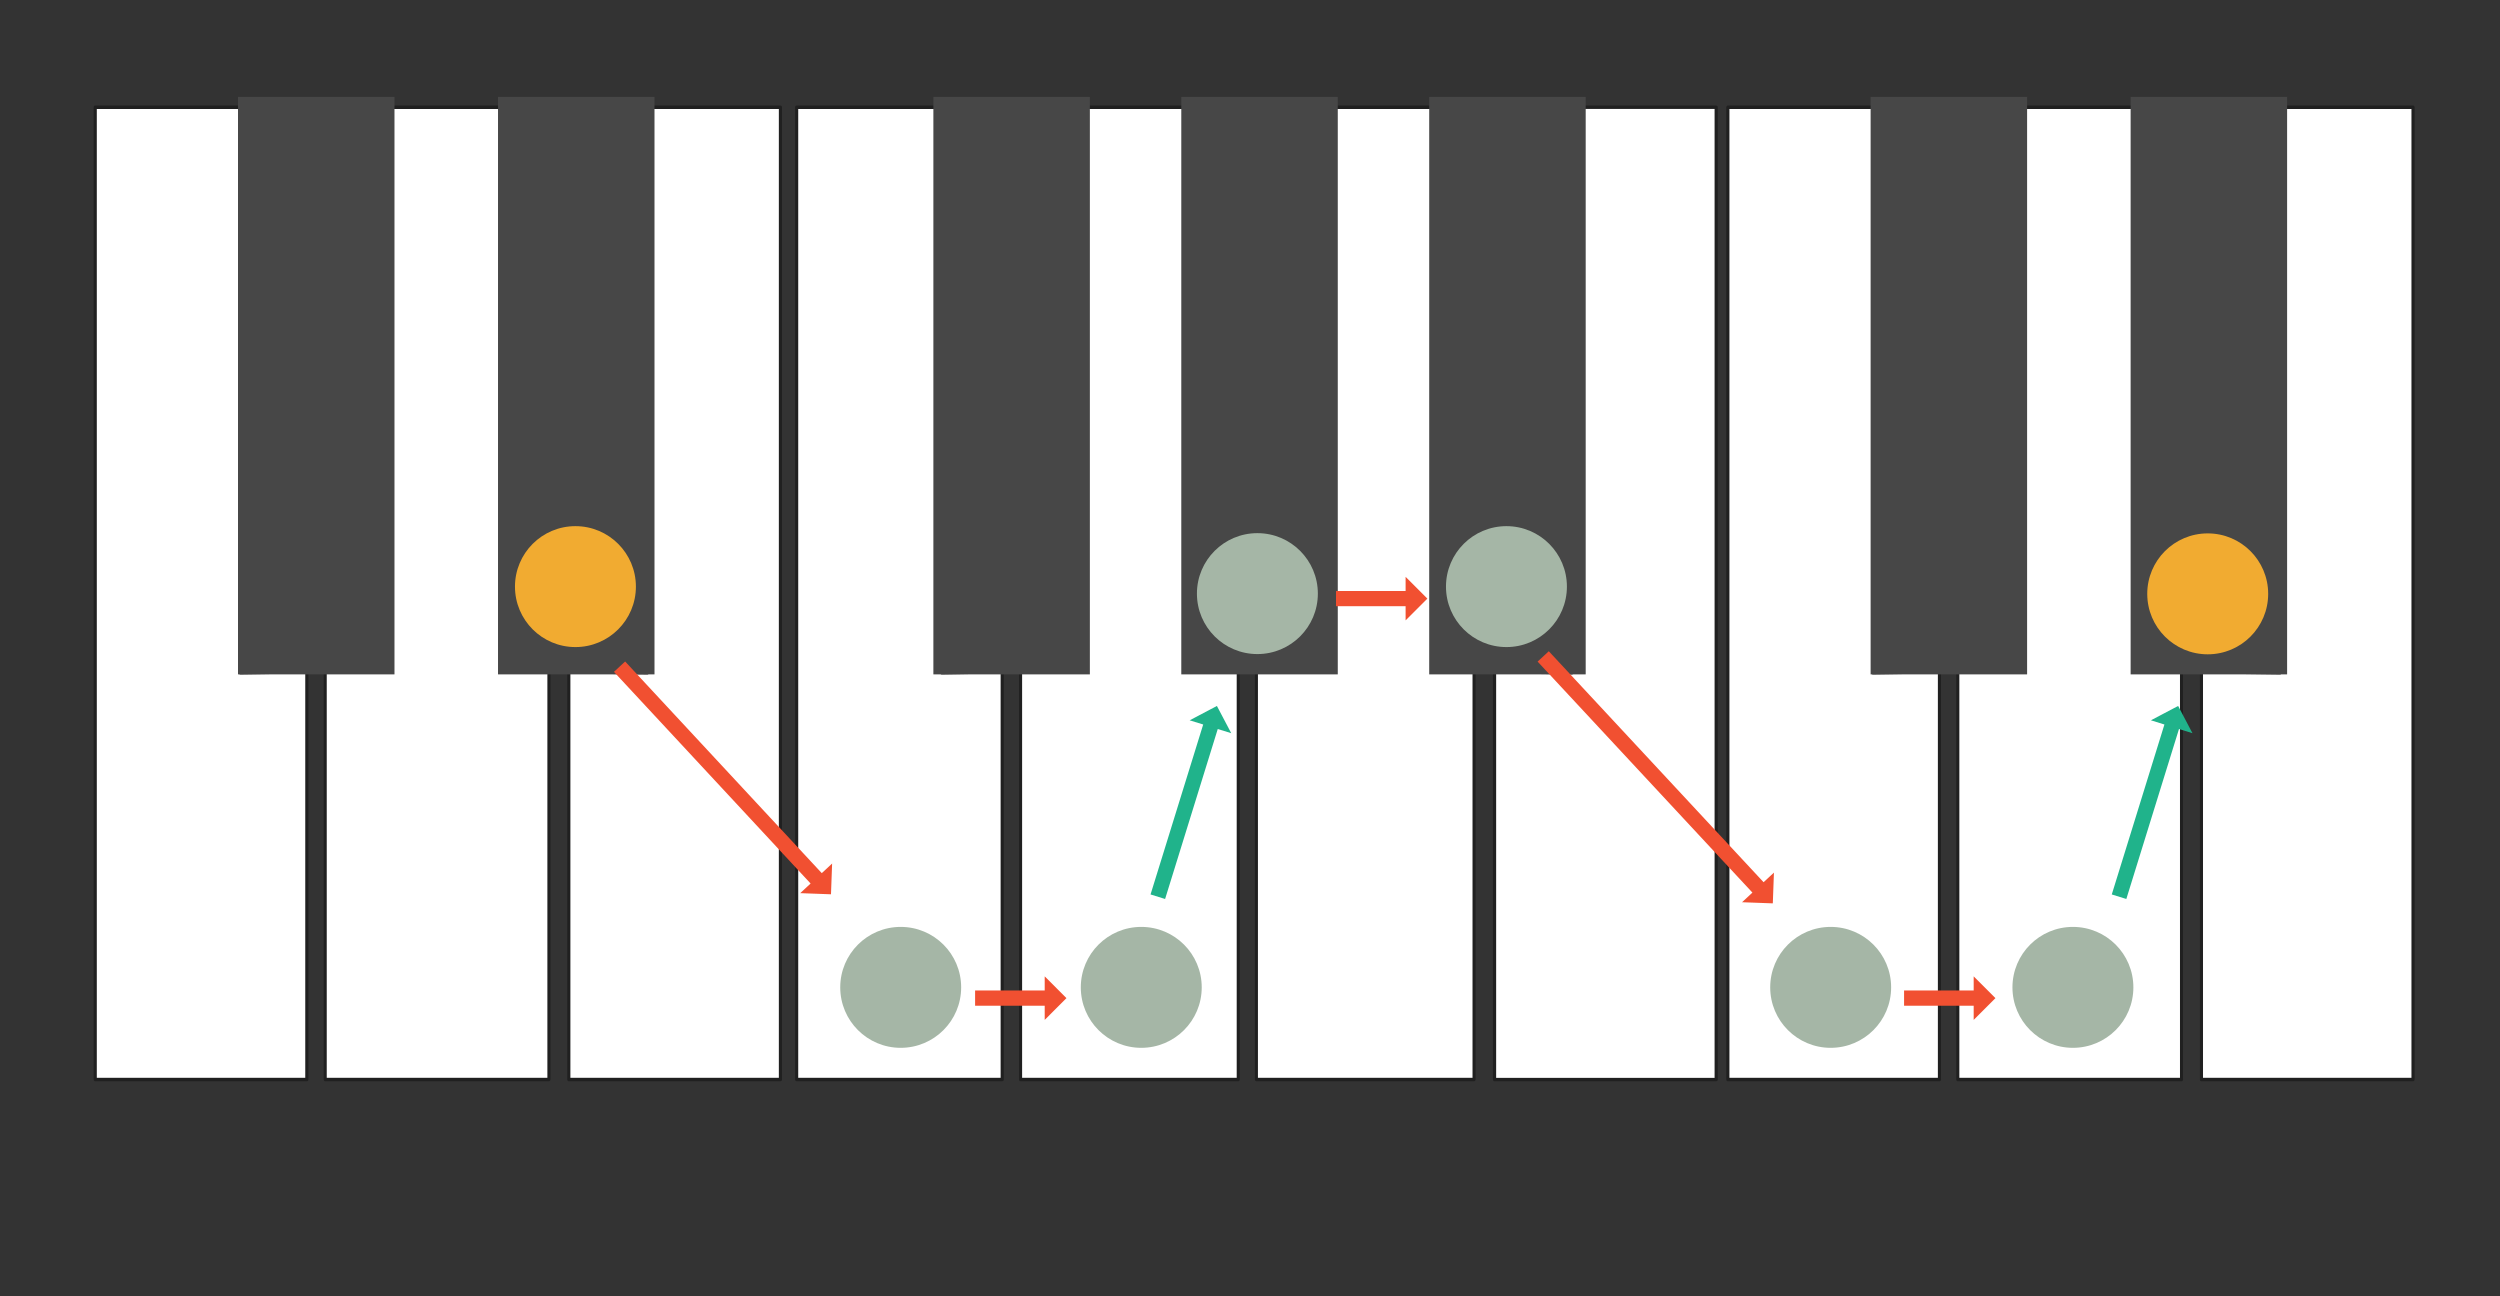 <?xml version="1.0" encoding="UTF-8" standalone="no"?>
<!DOCTYPE svg PUBLIC "-//W3C//DTD SVG 1.1//EN" "http://www.w3.org/Graphics/SVG/1.1/DTD/svg11.dtd">
<svg width="756px" height="392px" viewBox="0 0 756 392" version="1.1" xmlns="http://www.w3.org/2000/svg" xmlns:xlink="http://www.w3.org/1999/xlink" xml:space="preserve" style="fill-rule:evenodd;clip-rule:evenodd;stroke-linecap:round;stroke-linejoin:round;stroke-miterlimit:1.5;">
    <rect x="0" y="0" width="756" height="392" fill="#333333" stroke="none"/>
    <g transform="matrix(1,0,0,1,-2.44,-3737.85)">
        <g id="_1.-4_Esmaj" transform="matrix(0.59,0,0,0.489,2.44,3737.85)">
            <rect x="0" y="0" width="1280" height="800" style="fill:none;"/>
            <g id="_2オクターブ鍵盤" transform="matrix(1.937,0,0,1.589,-369.092,-287.563)">
                <g id="C" transform="matrix(1.893,0,0,3.074,-1506.4,-36.41)">
                    <path d="M930.027,155.888L930.05,84.296L909.745,84.296L909.745,207.39L939.323,207.39L939.323,155.756L930.027,155.888Z" style="fill:white;stroke:rgb(32,32,32);stroke-width:0.44px;"/>
                </g>
                <g id="D" transform="matrix(1.84,0,0,3.074,-1397.33,-36.41)">
                    <path d="M935.439,155.756L935.462,84.296L917.57,84.296L917.57,155.756L909.745,155.756L909.745,207.39L941.915,207.39L941.915,155.756L935.439,155.756Z" style="fill:white;stroke:rgb(32,32,32);stroke-width:0.44px;"/>
                </g>
                <g id="E" transform="matrix(-1.893,0,0,3.074,2119.2,-36.41)">
                    <path d="M928.337,155.888L928.36,84.296L909.745,84.296L909.745,207.39L939.323,207.39L939.323,155.756L928.337,155.888Z" style="fill:white;stroke:rgb(32,32,32);stroke-width:0.44px;"/>
                </g>
                <g id="F" transform="matrix(1.893,0,0,3.074,-1322.4,-36.41)">
                    <path d="M930.872,155.888L930.895,84.296L910.59,84.296L910.59,207.39L939.323,207.39L939.323,155.756L930.872,155.888Z" style="fill:white;stroke:rgb(32,32,32);stroke-width:0.44px;"/>
                </g>
                <g id="G" transform="matrix(1.84,0,0,3.074,-1213.33,-36.41)">
                    <path d="M934.57,155.756L934.593,84.296L917.57,84.296L917.57,155.756L909.745,155.756L909.745,207.39L941.045,207.39L941.045,155.756L934.57,155.756Z" style="fill:white;stroke:rgb(32,32,32);stroke-width:0.44px;"/>
                </g>
                <g id="A" transform="matrix(1.84,0,0,3.074,-1150.93,-36.41)">
                    <path d="M935.439,155.756L935.462,84.296L920.178,84.296L920.178,155.756L909.745,155.756L909.745,207.39L941.045,207.39L941.045,155.756L935.439,155.756Z" style="fill:white;stroke:rgb(32,32,32);stroke-width:0.44px;"/>
                </g>
                <g id="B" transform="matrix(-1.983,0,0,3.074,2448.69,-36.41)">
                    <path d="M928.99,155.888L929.013,84.296L909.745,84.296L909.745,207.39L939.323,207.39L939.323,155.756L928.99,155.888Z" style="fill:white;stroke:rgb(32,32,32);stroke-width:0.43px;"/>
                </g>
                <g id="C1" transform="matrix(1.893,0,0,3.074,-1074.4,-36.41)">
                    <path d="M930.027,155.888L930.05,84.296L909.745,84.296L909.745,207.39L939.323,207.39L939.323,155.756L930.027,155.888Z" style="fill:white;stroke:rgb(32,32,32);stroke-width:0.44px;"/>
                </g>
                <g id="D1" transform="matrix(1.84,0,0,3.074,-965.333,-36.41)">
                    <path d="M935.439,155.756L935.462,84.296L917.57,84.296L917.57,155.756L909.745,155.756L909.745,207.39L941.915,207.39L941.915,155.756L935.439,155.756Z" style="fill:white;stroke:rgb(32,32,32);stroke-width:0.44px;"/>
                </g>
                <g id="E1" transform="matrix(-1.893,0,0,3.074,2551.2,-36.41)">
                    <path d="M928.337,155.888L928.36,84.296L909.745,84.296L909.745,207.39L939.323,207.39L939.323,155.756L928.337,155.888Z" style="fill:white;stroke:rgb(32,32,32);stroke-width:0.44px;"/>
                </g>
                <g transform="matrix(2.463,0,0,2.668,-2065.29,-6.145)">
                    <rect x="941.46" y="84.271" width="16.811" height="84.234" style="fill:rgb(71,71,71);"/>
                </g>
                <g transform="matrix(2.463,0,0,2.668,-1996.49,-6.145)">
                    <rect x="941.46" y="84.271" width="16.811" height="84.234" style="fill:rgb(71,71,71);"/>
                </g>
                <g transform="matrix(2.463,0,0,2.668,-1881.29,-6.145)">
                    <rect x="941.46" y="84.271" width="16.811" height="84.234" style="fill:rgb(71,71,71);"/>
                </g>
                <g transform="matrix(2.463,0,0,2.668,-1815.69,-6.145)">
                    <rect x="941.46" y="84.271" width="16.811" height="84.234" style="fill:rgb(71,71,71);"/>
                </g>
                <g transform="matrix(2.463,0,0,2.668,-1750.09,-6.145)">
                    <rect x="941.46" y="84.271" width="16.811" height="84.234" style="fill:rgb(71,71,71);"/>
                </g>
                <g transform="matrix(2.463,0,0,2.668,-1633.29,-6.145)">
                    <rect x="941.46" y="84.271" width="16.811" height="84.234" style="fill:rgb(71,71,71);"/>
                </g>
                <g transform="matrix(2.463,0,0,2.668,-1564.49,-6.145)">
                    <rect x="941.46" y="84.271" width="16.811" height="84.234" style="fill:rgb(71,71,71);"/>
                </g>
            </g>
            <g transform="matrix(2.802,0,0,3.22,-2289.94,-1458.84)">
                <ellipse cx="922.511" cy="565.715" rx="11.06" ry="11.612" style="fill:rgb(241,171,49);"/>
            </g>
            <g transform="matrix(2.802,0,0,3.22,-1940.41,-1454.51)">
                <ellipse cx="922.511" cy="565.715" rx="11.06" ry="11.612" style="fill:rgb(165,182,166);"/>
            </g>
            <g transform="matrix(2.802,0,0,3.22,-2123.23,-1211.01)">
                <ellipse cx="922.511" cy="565.715" rx="11.06" ry="11.612" style="fill:rgb(165,182,166);"/>
            </g>
            <g transform="matrix(2.802,0,0,3.22,-1999.93,-1211.01)">
                <ellipse cx="922.511" cy="565.715" rx="11.06" ry="11.612" style="fill:rgb(165,182,166);"/>
            </g>
            <g transform="matrix(2.802,0,0,3.22,-1812.76,-1458.84)">
                <ellipse cx="922.511" cy="565.715" rx="11.06" ry="11.612" style="fill:rgb(165,182,166);"/>
            </g>
            <g transform="matrix(2.802,0,0,3.22,-1646.58,-1211.01)">
                <ellipse cx="922.511" cy="565.715" rx="11.06" ry="11.612" style="fill:rgb(165,182,166);"/>
            </g>
            <g transform="matrix(2.802,0,0,3.22,-1522.42,-1211.01)">
                <ellipse cx="922.511" cy="565.715" rx="11.06" ry="11.612" style="fill:rgb(165,182,166);"/>
            </g>
            <g transform="matrix(2.802,0,0,3.22,-1453.33,-1454.36)">
                <ellipse cx="922.511" cy="565.715" rx="11.06" ry="11.612" style="fill:rgb(241,171,49);"/>
            </g>
            <g transform="matrix(0.78,1.013,-1.242,1.392,4501.83,-4777.47)">
                <path d="M265,3537.72L265,3533.11L394.21,3533.11L394.21,3528.84L403.949,3535.42L394.21,3542L394.21,3537.72L265,3537.72Z" style="fill:rgb(241,80,49);"/>
            </g>
            <g transform="matrix(0.847,1.099,-1.242,1.392,4957.49,-4806.6)">
                <path d="M265,3537.72L265,3533.11L394.976,3533.11L394.976,3528.84L403.949,3535.42L394.976,3542L394.976,3537.72L265,3537.72Z" style="fill:rgb(241,80,49);"/>
            </g>
            <g transform="matrix(0.218,-0.849,-1.619,-0.606,6259.5,2921.98)">
                <path d="M265,3537.72L265,3533.11L388.795,3533.11L388.795,3528.84L403.949,3535.42L388.795,3542L388.795,3537.72L265,3537.72Z" style="fill:rgb(32,179,139);"/>
            </g>
            <g transform="matrix(0.218,-0.849,-1.619,-0.606,6752.17,2921.98)">
                <path d="M265,3537.72L265,3533.11L388.795,3533.11L388.795,3528.84L403.949,3535.42L388.795,3542L388.795,3537.72L265,3537.72Z" style="fill:rgb(32,179,139);"/>
            </g>
            <g transform="matrix(0.337,-1.11022e-16,2.96221e-16,2.046,410.474,-6616.22)">
                <path d="M265,3537.72L265,3533.11L370.863,3533.11L370.863,3528.84L403.949,3535.42L370.863,3542L370.863,3537.72L265,3537.72Z" style="fill:rgb(241,80,49);"/>
            </g>
            <g transform="matrix(0.337,-1.11022e-16,2.96221e-16,2.046,886.614,-6616.22)">
                <path d="M265,3537.72L265,3533.11L370.863,3533.11L370.863,3528.84L403.949,3535.42L370.863,3542L370.863,3537.72L265,3537.72Z" style="fill:rgb(241,80,49);"/>
            </g>
            <g transform="matrix(0.337,-1.11022e-16,2.96221e-16,2.046,595.452,-6863.28)">
                <path d="M265,3537.72L265,3533.11L370.863,3533.11L370.863,3528.84L403.949,3535.42L370.863,3542L370.863,3537.72L265,3537.72Z" style="fill:rgb(241,80,49);"/>
            </g>
        </g>
    </g>
</svg>
